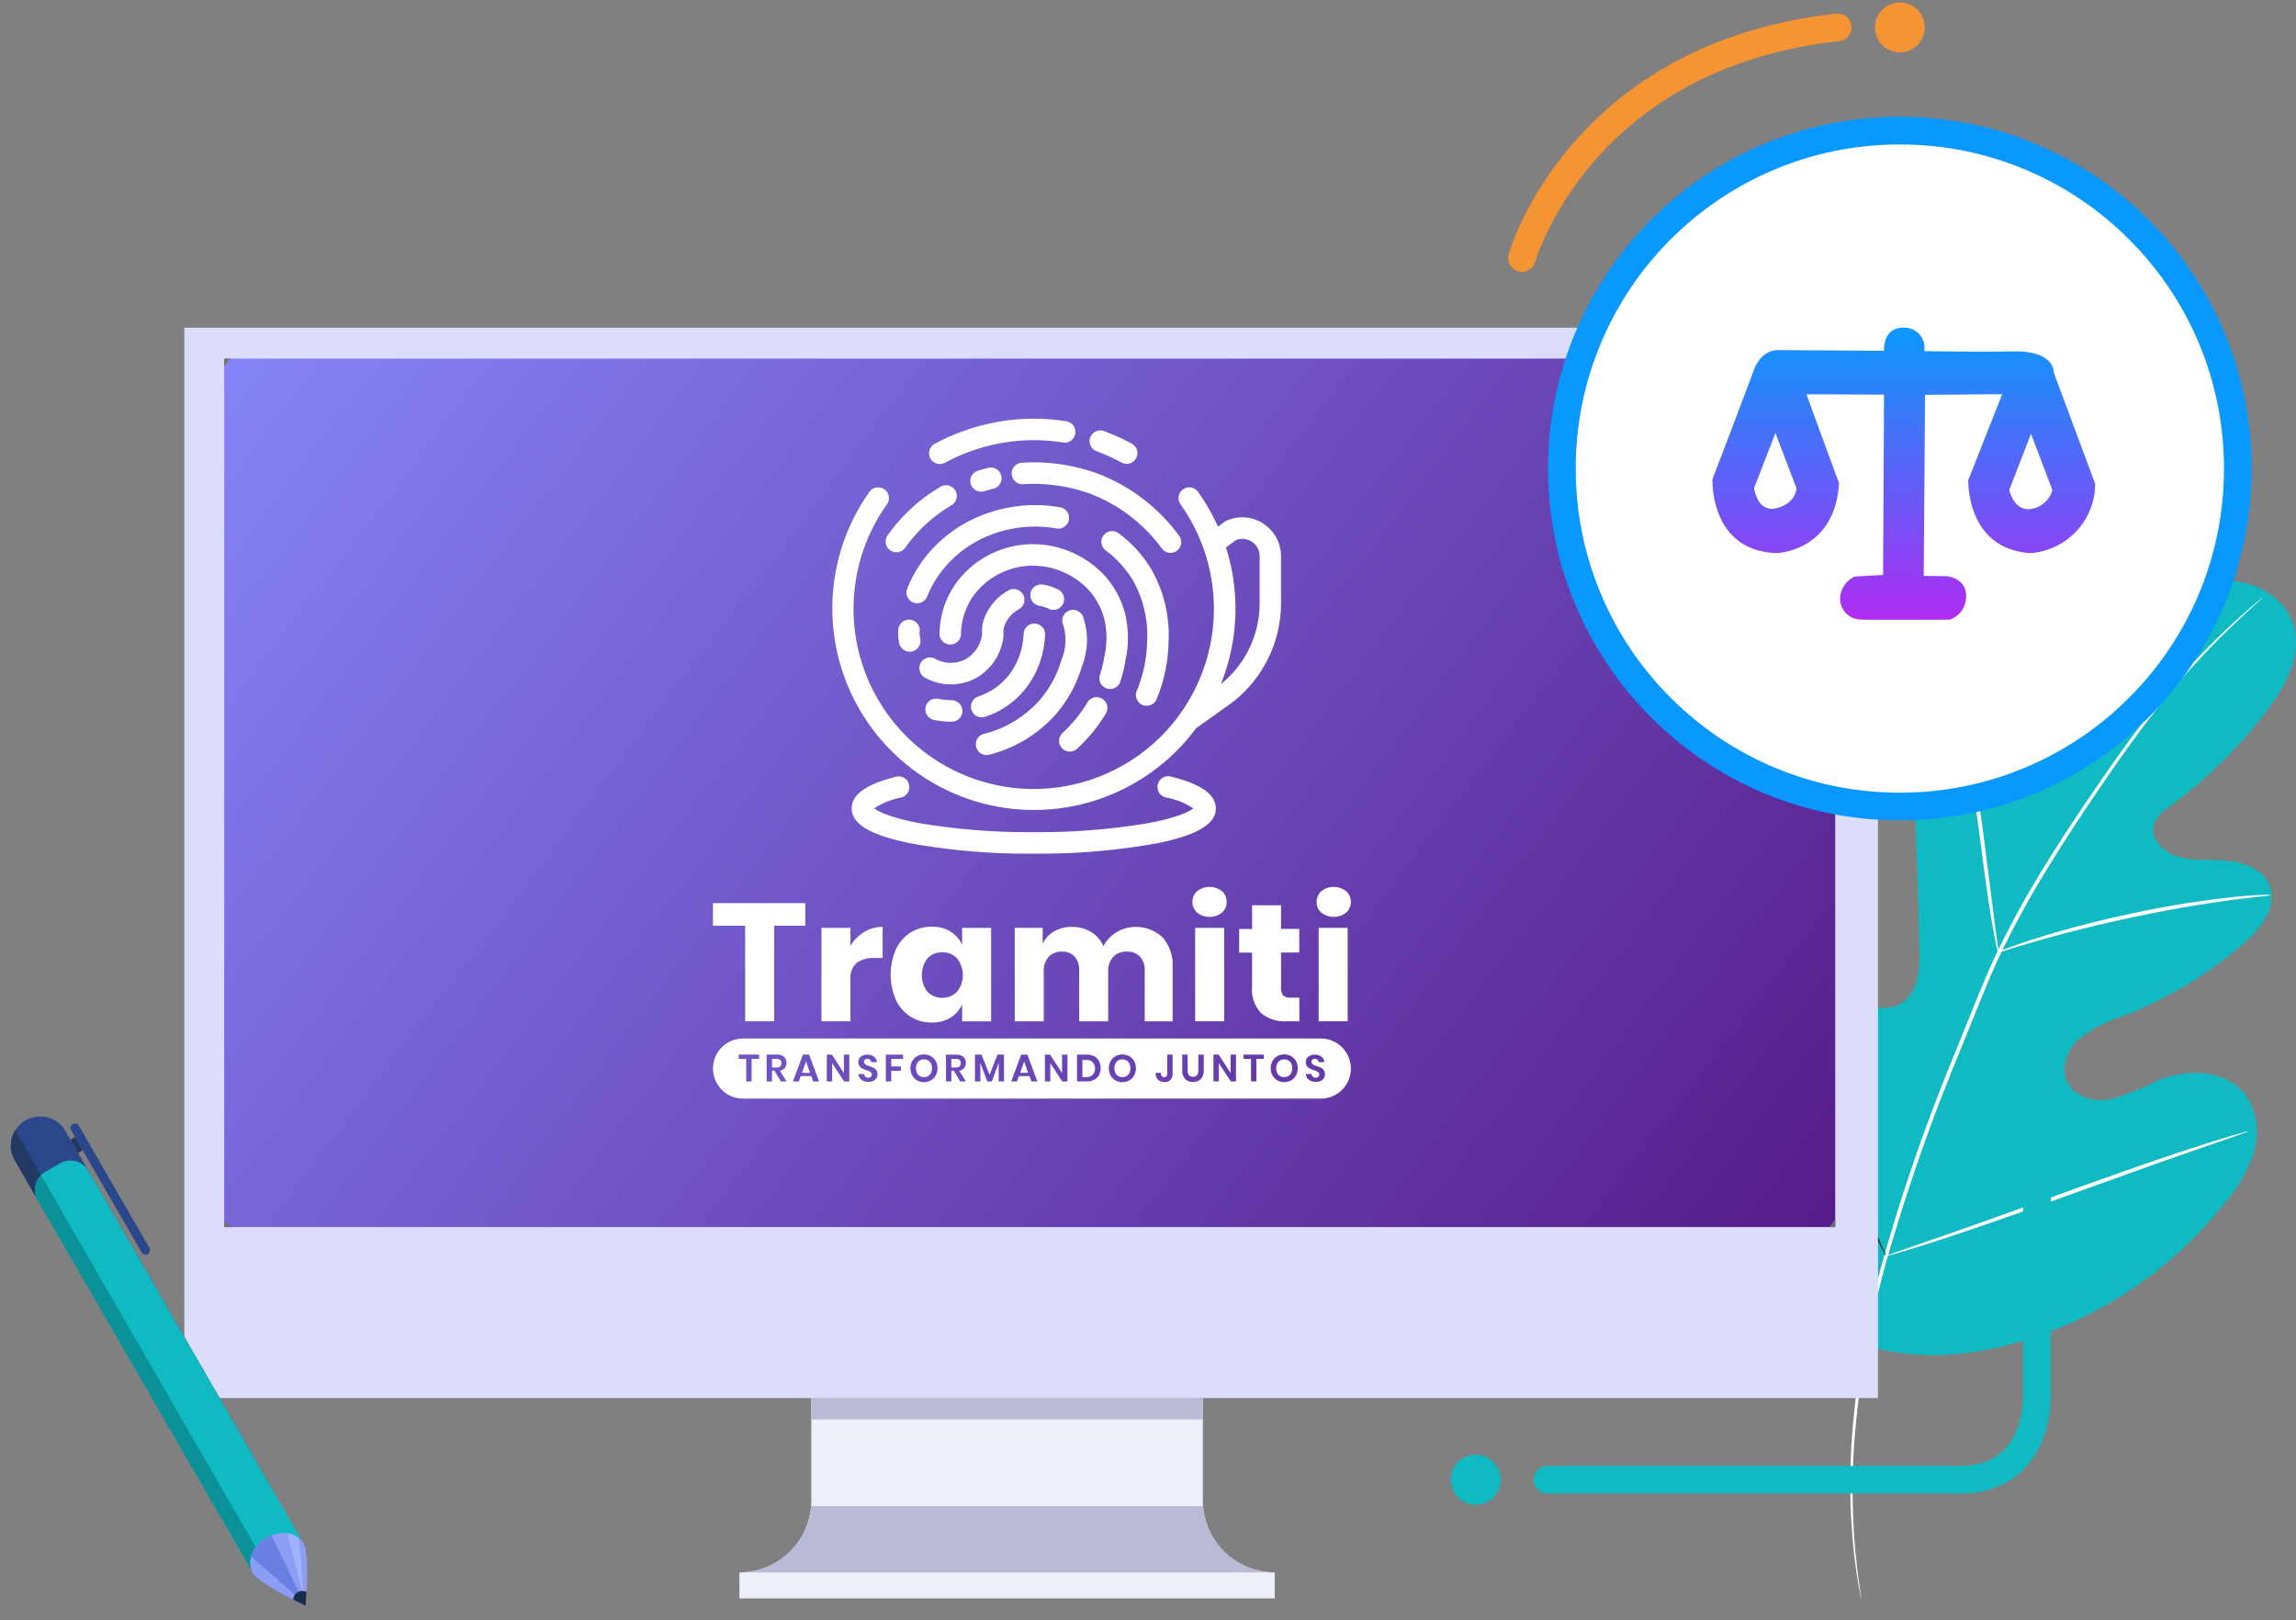 <svg xmlns="http://www.w3.org/2000/svg" xmlns:xlink="http://www.w3.org/1999/xlink" width="248.785" height="175.581" viewBox="0 0 248.785 175.581"><rect x="0" y="0" width="248.785" height="175.581" fill="#808080" stroke="none"/><defs><linearGradient id="a" x1="0.5" x2="0.5" y2="1" gradientUnits="objectBoundingBox"><stop offset="0" stop-color="#8787fb"/><stop offset="1" stop-color="#551886"/></linearGradient><linearGradient id="b" x1="0.5" x2="0.5" y2="1" gradientUnits="objectBoundingBox"><stop offset="0" stop-color="#0999fe"/><stop offset="1" stop-color="#ae2cf1"/></linearGradient><clipPath id="c"><rect width="63.306" height="110.252" fill="none"/></clipPath><clipPath id="d"><rect width="174.558" height="94.106" stroke="#707070" stroke-width="1" fill="url(#a)"/></clipPath><clipPath id="f"><rect width="197.562" height="137.692" fill="none"/></clipPath><clipPath id="g"><rect width="41.474" height="31.649" fill="url(#b)"/></clipPath><clipPath id="i"><rect width="69.119" height="73.678" fill="none"/></clipPath><clipPath id="j"><rect width="60.712" height="7.911" fill="none"/></clipPath></defs><g transform="translate(-336.517 -1470.293)"><g transform="translate(521.996 1533.243)"><g transform="translate(0)" clip-path="url(#c)"><path d="M15.137,82.421C2.979,74.463-.109,59.226.027,45.46c.022-2.3-.292-4.714.765-6.755S4.4,35.227,6.5,36.144c1.747.763,2.549,2.727,3.557,4.344A13.546,13.546,0,0,0,15.642,45.5c1.5.724,3.344,1.144,4.788.313,1.98-1.14,2.149-3.882,2.078-6.166q-.2-6.384-.393-12.765a21.04,21.04,0,0,1,.532-6.8,7.117,7.117,0,0,1,4.394-4.9c2.186-.661,4.938.526,5.459,2.75a20.87,20.87,0,0,1,.134,2.842,2.406,2.406,0,0,0,1.48,2.227A2.816,2.816,0,0,0,36.627,21.9a30.331,30.331,0,0,0,5.322-8.363,42.014,42.014,0,0,1,4.943-8.616C49,2.353,51.947.288,55.256.024s6.89,1.669,7.806,4.861-.9,6.51-2.912,9.166a51.35,51.35,0,0,1-10.5,10.373,4.212,4.212,0,0,0-1.753,1.953c-.466,1.534,1.034,3.012,2.568,3.476,1.74.525,3.606.3,5.416.47s3.783.906,4.507,2.571c1.005,2.313-.913,4.806-2.82,6.454A44.363,44.363,0,0,1,44.651,47.12a15.019,15.019,0,0,0-4.808,2.45c-1.344,1.213-2.122,3.286-1.253,4.873S41.6,56.5,43.375,56.13a30.943,30.943,0,0,0,5.03-2.035c3.15-1.261,7.263-1.142,9.366,1.522a7.149,7.149,0,0,1,.936,6.371,16.6,16.6,0,0,1-3.37,5.727,44.468,44.468,0,0,1-18.674,13.63c-7.314,2.7-14.131,3.546-21.526,1.076" transform="translate(0.001 0)" fill="#10bac2"/><path d="M48.388,1.881a1.81,1.81,0,0,1-.22.223l-.672.62c-.593.543-1.468,1.345-2.564,2.406a86.057,86.057,0,0,0-8.607,9.626c-1.67,2.157-3.4,4.6-5.21,7.247S27.4,27.51,25.5,30.581a102.652,102.652,0,0,0-5.469,9.9c-.849,1.766-1.6,3.613-2.366,5.495l-2.316,5.721A207.88,207.88,0,0,0,7.646,73.864a100.848,100.848,0,0,0-3.4,18.83,73.857,73.857,0,0,0,.1,12.9c.159,1.517.3,2.695.433,3.487.055.382.1.681.13.907a1.839,1.839,0,0,1,.03.311,1.6,1.6,0,0,1-.073-.3c-.042-.223-.1-.521-.171-.9-.156-.791-.329-1.966-.513-3.484A70.526,70.526,0,0,1,3.95,92.672,99.09,99.09,0,0,1,7.269,73.762a202.665,202.665,0,0,1,7.691-22.227q1.173-2.9,2.319-5.724c.765-1.876,1.524-3.738,2.38-5.513a102.111,102.111,0,0,1,5.513-9.924C27.08,27.3,29,24.454,30.824,21.8s3.573-5.081,5.264-7.233a81.632,81.632,0,0,1,8.73-9.56c1.117-1.045,2.01-1.828,2.622-2.35.3-.248.527-.443.7-.591a1.762,1.762,0,0,1,.248-.189" transform="translate(11.254 -0.049)" fill="#fff"/><path d="M37.128,40.636a4.6,4.6,0,0,1-.25-.968c-.136-.629-.3-1.544-.495-2.676-.383-2.266-.8-5.414-1.253-8.885S34.213,21.5,33.8,19.248c-.206-1.127-.381-2.038-.511-2.666a4.546,4.546,0,0,1-.152-.988,4.534,4.534,0,0,1,.314.95c.18.616.4,1.521.644,2.646.494,2.247,1.009,5.385,1.46,8.861l1.13,8.9c.142,1.069.264,1.97.36,2.693a4.461,4.461,0,0,1,.087,1" transform="translate(-6.094 -0.408)" fill="#fff"/><path d="M32.342,34.943a6.5,6.5,0,0,1-1.182.169c-.762.085-1.865.2-3.223.391-2.717.354-6.454.976-10.546,1.838S9.631,39.154,7,39.913c-1.321.369-2.38.7-3.114.918a6.273,6.273,0,0,1-1.153.309,6.546,6.546,0,0,1,1.1-.466c.72-.271,1.769-.642,3.08-1.05,2.62-.835,6.289-1.826,10.393-2.7A106.194,106.194,0,0,1,27.9,35.2c1.365-.151,2.477-.223,3.245-.257a6.444,6.444,0,0,1,1.195,0" transform="translate(28.305 -0.913)" fill="#fff"/><path d="M61.519,74.13a1.528,1.528,0,0,1-.212-.354c-.144-.283-.32-.631-.535-1.05-.461-.914-1.093-2.254-1.848-3.919-1.518-3.329-3.468-7.992-5.549-13.168s-3.985-9.852-5.431-13.208l-1.724-3.969c-.184-.432-.338-.791-.462-1.082a1.566,1.566,0,0,1-.135-.391,1.525,1.525,0,0,1,.212.354c.145.283.321.629.535,1.049.461.914,1.093,2.253,1.849,3.919,1.517,3.329,3.467,7.993,5.549,13.17s3.984,9.85,5.429,13.206l1.725,3.969c.184.433.338.791.462,1.083a1.458,1.458,0,0,1,.135.391" transform="translate(-42.643 -0.967)" fill="#263238"/><path d="M44.569,61.245a1.573,1.573,0,0,1-.388.17c-.307.108-.683.243-1.139.407l-4.2,1.454C35.3,64.505,30.419,66.258,25.032,68.2s-10.288,3.655-13.861,4.814c-1.786.579-3.237,1.032-4.245,1.326l-1.164.331a1.647,1.647,0,0,1-.414.089,1.553,1.553,0,0,1,.389-.169l1.137-.407,4.2-1.455C14.62,71.5,19.5,69.75,24.888,67.8s10.286-3.655,13.859-4.813c1.786-.579,3.237-1.033,4.245-1.326l1.164-.331a1.6,1.6,0,0,1,.414-.089" transform="translate(13.528 -1.601)" fill="#fff"/></g></g><g transform="translate(350.007 1505.803)"><rect width="183.513" height="115.98" transform="translate(6.484 0)" fill="#dcddfb"/><g transform="translate(10.807 3.346)"><g clip-path="url(#d)"><path d="M9.237,8.447,194.425,0l-9.237,197.614L0,206.061Z" transform="translate(-53.654 61.313) rotate(-52.442)" stroke="#707070" stroke-width="1" fill="url(#a)"/></g></g><g transform="translate(0)"><g clip-path="url(#f)"><path d="M462.079,722.271v2.818H404.07v-2.818a7.79,7.79,0,0,0,7.767-7.182c.015-.2.023-.4.023-.608v-11.1h42.429v11.1c0,.2.008.408.023.608a7.787,7.787,0,0,0,7.767,7.182" transform="translate(-337.443 -587.397)" fill="#edeff9"/><rect width="42.429" height="2.32" transform="translate(74.417 115.98)" fill="#b9bbd6"/><path d="M462.079,781.593H404.07a7.79,7.79,0,0,0,7.767-7.182h42.476a7.787,7.787,0,0,0,7.767,7.182" transform="translate(-337.443 -646.718)" fill="#b9bbd6"/></g></g></g><g transform="translate(504.257 1482.945)" fill="#fff"><path d="M 38.121 74.743 C 33.177 74.743 28.381 73.774 23.867 71.865 C 19.506 70.021 15.59 67.38 12.226 64.016 C 8.862 60.653 6.222 56.736 4.377 52.375 C 2.468 47.862 1.5 43.066 1.5 38.121 C 1.5 33.177 2.468 28.381 4.377 23.867 C 6.222 19.506 8.862 15.59 12.226 12.226 C 15.59 8.862 19.506 6.222 23.867 4.377 C 28.381 2.468 33.177 1.5 38.121 1.5 C 43.066 1.5 47.862 2.468 52.375 4.377 C 56.736 6.222 60.653 8.862 64.016 12.226 C 67.38 15.59 70.021 19.506 71.865 23.867 C 73.774 28.381 74.743 33.177 74.743 38.121 C 74.743 43.066 73.774 47.862 71.865 52.375 C 70.021 56.736 67.38 60.653 64.016 64.016 C 60.653 67.38 56.736 70.021 52.375 71.865 C 47.862 73.774 43.066 74.743 38.121 74.743 Z" stroke="none"/><path d="M 38.121 3 C 33.379 3 28.779 3.928 24.451 5.759 C 20.27 7.528 16.513 10.06 13.287 13.287 C 10.06 16.513 7.528 20.27 5.759 24.451 C 3.928 28.779 3 33.379 3 38.121 C 3 42.864 3.928 47.463 5.759 51.791 C 7.528 55.973 10.06 59.729 13.287 62.956 C 16.513 66.182 20.27 68.715 24.451 70.484 C 28.779 72.314 33.379 73.243 38.121 73.243 C 42.864 73.243 47.463 72.314 51.791 70.484 C 55.973 68.715 59.729 66.182 62.956 62.956 C 66.182 59.729 68.715 55.973 70.484 51.791 C 72.314 47.463 73.243 42.864 73.243 38.121 C 73.243 33.379 72.314 28.779 70.484 24.451 C 68.715 20.27 66.182 16.513 62.956 13.287 C 59.729 10.06 55.973 7.528 51.791 5.759 C 47.463 3.928 42.864 3 38.121 3 M 38.121 0 C 59.175 0 76.243 17.067 76.243 38.121 C 76.243 59.175 59.175 76.243 38.121 76.243 C 17.067 76.243 0 59.175 0 38.121 C 0 17.067 17.067 0 38.121 0 Z" stroke="none" fill="#0998fd"/></g><g transform="translate(522.073 1505.803)"><g transform="translate(0 0)" clip-path="url(#g)"><path d="M36.984,4.862s.143-2.359-4.3-2.293-9.747-.029-9.747-.029A2.156,2.156,0,0,0,20.834,0c-2.438-.12-2.246,2.5-2.246,2.5L7.023,2.428s-1.716-.1-2.573,2.245S0,16.419,0,16.419s-.331,7.727,6.883,8c0,0,6.354-.066,6.832-7.562L10.18,7.217l8.408.033-.1,19.544-3.057.168a2.723,2.723,0,0,0-1.577,2.063A2.263,2.263,0,0,0,15.766,31.6a2.38,2.38,0,0,0,.243.023c1.385.057,9.7.01,9.7.01a2.586,2.586,0,0,0,1.767-2.425c.144-2.008-2.006-2.277-2.006-2.277l-2.58-.041.144-19.614,8.36-.074-3.679,9.322s-.239,7.458,6.737,7.9a7.558,7.558,0,0,0,7.022-7.488ZM6.965,19.549c-2.112.543-2.458-2.167-2.458-2.167l2.315-5.966L9.107,17.4s-.035,1.608-2.146,2.15m27.552.1c-1.869.256-2.353-2.064-2.353-2.064L34.513,11.5l2.319,6.089a2.871,2.871,0,0,1-2.316,2.056" transform="translate(0 0)" fill="url(#b)"/></g></g><g transform="translate(413.769 1515.663)"><g clip-path="url(#i)"><path d="M113.389,42.356a4.185,4.185,0,0,0-4.023-.282l-.108.05-.775.57a21.872,21.872,0,0,0-2.155-3.762,1.164,1.164,0,0,0-1.9,1.351,19.523,19.523,0,1,1-31.815,0,1.164,1.164,0,0,0-1.9-1.351,21.847,21.847,0,0,0,35.424,25.576,1.156,1.156,0,0,0,.168-.1l3.6-2.566.024-.018a13.588,13.588,0,0,0,5.386-10.8V45.9a4.186,4.186,0,0,0-1.935-3.539M113,51.026a11.248,11.248,0,0,1-4.2,8.734,21.919,21.919,0,0,0,.551-14.81l1.088-.8A1.877,1.877,0,0,1,113,45.9Z" transform="translate(-53.763 -31)" fill="#fff"/><path d="M112.242,200.1a1.164,1.164,0,1,0-.577,2.255,8.085,8.085,0,0,1,2.987,1.19c-.432.353-1.826,1.048-5.132,1.643a71.8,71.8,0,0,1-12.158.932,71.8,71.8,0,0,1-12.158-.932c-3.306-.6-4.7-1.29-5.132-1.643a8.015,8.015,0,0,1,2.951-1.18,1.164,1.164,0,0,0-.581-2.254c-2.064.532-4.808,1.466-4.808,3.431,0,1.708,2.025,2.911,6.371,3.787a71,71,0,0,0,13.357,1.119,70.994,70.994,0,0,0,13.357-1.119c4.347-.876,6.371-2.08,6.371-3.787,0-1.972-2.767-2.909-4.849-3.441" transform="translate(-62.6 -161.32)" fill="#fff"/><path d="M145.6,124.673a1.159,1.159,0,0,0,.367-.06,9.457,9.457,0,0,0,1.87-.853,9.209,9.209,0,0,0,1.71-1.317,9.462,9.462,0,0,0,2.2-3.336,10.417,10.417,0,0,0,.643-2.541c.037-.3.06-.593.069-.886a1.164,1.164,0,0,0-2.326-.07c-.007.221-.024.442-.052.673a8.091,8.091,0,0,1-.5,1.973,7.155,7.155,0,0,1-1.662,2.522,6.888,6.888,0,0,1-1.277.984,7.133,7.133,0,0,1-1.41.642,1.164,1.164,0,0,0,.366,2.269" transform="translate(-116.47 -92.314)" fill="#fff"/><path d="M120.174,156.636a1.164,1.164,0,0,0-.506,2.272,10.209,10.209,0,0,0,1.96.208h.02a1.164,1.164,0,0,0,.019-2.327,8,8,0,0,1-1.493-.153" transform="translate(-95.76 -126.281)" fill="#fff"/><path d="M221.282,80.259a1.164,1.164,0,1,0,2.153.885A16.944,16.944,0,0,0,224.722,75a14.353,14.353,0,0,0-1.965-8.074,13.492,13.492,0,0,0-3.417-3.716,1.164,1.164,0,1,0-1.42,1.844,11.29,11.29,0,0,1,2.854,3.09,12.014,12.014,0,0,1,1.62,6.812,14.629,14.629,0,0,1-1.113,5.3" transform="translate(-175.355 -50.774)" fill="#fff"/><path d="M110.492,53.825a14.122,14.122,0,0,0-2.073,3.523,1.164,1.164,0,1,0,2.159.869,11.756,11.756,0,0,1,1.728-2.933,12.284,12.284,0,0,1,3.371-2.877,13.341,13.341,0,0,1,8.854-1.547,1.164,1.164,0,1,0,.419-2.289,15.4,15.4,0,0,0-5.026-.055A15.641,15.641,0,0,0,114.5,50.4a14.64,14.64,0,0,0-4.013,3.429" transform="translate(-87.356 -38.976)" fill="#fff"/><path d="M103.654,113.677a4.888,4.888,0,0,0,.121,1.482,1.164,1.164,0,0,0,2.263-.543,2.592,2.592,0,0,1-.06-.812,1.164,1.164,0,1,0-2.324-.127" transform="translate(-83.574 -90.777)" fill="#fff"/><path d="M124.543,101.244a4.11,4.11,0,0,0,.166-1.352,1.308,1.308,0,0,1,.07-.549,3.417,3.417,0,0,1,1.614-1.891,1.164,1.164,0,0,0-1.111-2.045,5.717,5.717,0,0,0-2.72,3.228,3.592,3.592,0,0,0-.18,1.312,1.831,1.831,0,0,1-.079.666,3.638,3.638,0,0,1-1.651,2.238,3.456,3.456,0,0,1-3.311,0,1.164,1.164,0,1,0-1.131,2.034,5.755,5.755,0,0,0,2.8.722,5.679,5.679,0,0,0,2.789-.725,5.943,5.943,0,0,0,2.748-3.634" transform="translate(-93.223 -76.818)" fill="#fff"/><path d="M179.593,95.373a1.164,1.164,0,0,0,1.074-2.065,5.579,5.579,0,0,0-1.7-.559,1.164,1.164,0,0,0-.367,2.3,3.25,3.25,0,0,1,.991.326" transform="translate(-143.226 -74.776)" fill="#fff"/><path d="M148.253,122.8a1.164,1.164,0,0,0,.291-.037,14.287,14.287,0,0,0,7.185-4.342,13.929,13.929,0,0,0,2.863-5.247,7.618,7.618,0,0,0,.11-5.372,1.164,1.164,0,1,0-2.141.913,5.524,5.524,0,0,1-.206,3.815,11.553,11.553,0,0,1-2.373,4.354,11.971,11.971,0,0,1-6.019,3.627,1.164,1.164,0,0,0,.29,2.291" transform="translate(-118.607 -86.358)" fill="#fff"/><path d="M194.856,161.732a1.159,1.159,0,0,0,.79-.309,17.312,17.312,0,0,0,3.112-3.821,1.164,1.164,0,1,0-2-1.195,14.988,14.988,0,0,1-2.695,3.307,1.164,1.164,0,0,0,.79,2.018" transform="translate(-156.184 -125.662)" fill="#fff"/><path d="M146.364,85.08a15.843,15.843,0,0,0,.564-2.335,11.308,11.308,0,0,0-.069-5.061,10.02,10.02,0,0,0-2.107-3.958,10.655,10.655,0,0,0-8.637-3.48A10.405,10.405,0,0,0,131.9,71.5a10.26,10.26,0,0,0-3.587,3.3,9.764,9.764,0,0,0-1.546,5.138,1.164,1.164,0,0,0,2.327.037,7.437,7.437,0,0,1,1.174-3.914,7.855,7.855,0,0,1,2.756-2.521,8.058,8.058,0,0,1,3.268-.971A8.331,8.331,0,0,1,143,75.256a7.679,7.679,0,0,1,1.613,3.033,9.092,9.092,0,0,1,.018,4.089,13.509,13.509,0,0,1-.481,1.99,1.164,1.164,0,1,0,2.216.712" transform="translate(-102.216 -56.62)" fill="#fff"/><path d="M97.139,44.286a1.163,1.163,0,0,0,1.623-.27,16.349,16.349,0,0,1,5.023-4.609A1.164,1.164,0,1,0,102.6,37.4a18.659,18.659,0,0,0-5.735,5.261,1.164,1.164,0,0,0,.27,1.624" transform="translate(-77.936 -30.029)" fill="#fff"/><path d="M145.155,29.921a1.163,1.163,0,0,0,.339-.051c.337-.1.682-.2,1.024-.28a1.164,1.164,0,0,0-.548-2.262c-.385.094-.773.2-1.153.315a1.164,1.164,0,0,0,.338,2.277" transform="translate(-116.108 -22.01)" fill="#fff"/><path d="M185.2,34.037a1.164,1.164,0,0,0,.247-1.627,19.564,19.564,0,0,0-8.806-6.729,20.2,20.2,0,0,0-8.212-1.185,1.164,1.164,0,1,0,.138,2.323,18.079,18.079,0,0,1,7.251,1.038,17.243,17.243,0,0,1,7.756,5.932,1.163,1.163,0,0,0,1.627.247" transform="translate(-134.934 -19.723)" fill="#fff"/><path d="M122.1,4.909a1.16,1.16,0,0,0,.55-.139A20.487,20.487,0,0,1,127.9,2.815a19.9,19.9,0,0,1,7.546-.235,1.164,1.164,0,1,0,.37-2.3A22.23,22.23,0,0,0,127.4.543,22.815,22.815,0,0,0,121.55,2.72a1.164,1.164,0,0,0,.552,2.189" transform="translate(-97.518 0.001)" fill="#fff"/><path d="M211.762,8.921a20.01,20.01,0,0,1,2.685,1.22A1.164,1.164,0,0,0,215.563,8.1a22.336,22.336,0,0,0-3-1.362,1.164,1.164,0,1,0-.8,2.184" transform="translate(-170.14 -5.374)" fill="#fff"/><path d="M10.008,271.1v2.444H6.633V283.9H3.491V273.547H0V271.1Z" transform="translate(0 -218.605)" fill="#fff"/><path d="M65.338,284.907a3.793,3.793,0,0,1,1.991-.552v3.369h-.891a3.045,3.045,0,0,0-1.918.534,2.158,2.158,0,0,0-.682,1.8v4.528H60.7V284.465h3.142V286.4a4.437,4.437,0,0,1,1.5-1.491" transform="translate(-48.942 -229.291)" fill="#fff"/><path d="M105.916,284.8a3.184,3.184,0,0,1,1.257,1.433V284.4h3.142v10.124h-3.142v-1.832a3.182,3.182,0,0,1-1.257,1.433,3.787,3.787,0,0,1-2.033.526,4.237,4.237,0,0,1-2.283-.626,4.305,4.305,0,0,1-1.589-1.805,6.844,6.844,0,0,1,0-5.525,4.316,4.316,0,0,1,1.589-1.8,4.235,4.235,0,0,1,2.283-.626,3.789,3.789,0,0,1,2.033.526m-2.5,2.9a3.015,3.015,0,0,0,0,3.632,2.28,2.28,0,0,0,3.214-.018,2.906,2.906,0,0,0,0-3.6,2.114,2.114,0,0,0-1.607-.663,2.091,2.091,0,0,0-1.607.654" transform="translate(-80.174 -229.222)" fill="#fff"/><path d="M184.9,285.515a4.513,4.513,0,0,1,1.075,3.2V294.6h-3.026v-5.52a2.056,2.056,0,0,0-.522-1.5,1.892,1.892,0,0,0-1.42-.536,1.93,1.93,0,0,0-1.474.572,2.248,2.248,0,0,0-.54,1.607V294.6h-3.142v-5.52a2.118,2.118,0,0,0-.5-1.5,1.779,1.779,0,0,0-1.369-.536,1.891,1.891,0,0,0-1.44.563,2.261,2.261,0,0,0-.533,1.616V294.6h-3.142V284.472h3.026V286.2a3.024,3.024,0,0,1,1.23-1.343,3.742,3.742,0,0,1,1.94-.49,3.928,3.928,0,0,1,2.058.535,3.369,3.369,0,0,1,1.348,1.533,4.063,4.063,0,0,1,1.448-1.506,4.187,4.187,0,0,1,4.982.59" transform="translate(-136.166 -229.297)" fill="#fff"/><path d="M268.826,262.459a2.181,2.181,0,0,1,2.688,0,1.516,1.516,0,0,1,.508,1.171,1.5,1.5,0,0,1-.508,1.153,2.181,2.181,0,0,1-2.688,0,1.5,1.5,0,0,1-.509-1.153,1.515,1.515,0,0,1,.509-1.171m2.926,14.1H268.61V266.436h3.142Z" transform="translate(-216.359 -211.261)" fill="#fff"/><path d="M300.982,282.313v2.56h-1.388a3.975,3.975,0,0,1-2.75-.881,3.749,3.749,0,0,1-.983-2.915v-3.653h-1.4v-2.56h1.4V272.3H299v2.56h1.978v2.56H299v3.808a1.182,1.182,0,0,0,.236.842,1.1,1.1,0,0,0,.8.238Z" transform="translate(-237.443 -219.574)" fill="#fff"/><path d="M338.311,262.459a2.181,2.181,0,0,1,2.688,0,1.516,1.516,0,0,1,.508,1.171,1.5,1.5,0,0,1-.508,1.153,2.182,2.182,0,0,1-2.688,0,1.5,1.5,0,0,1-.508-1.153,1.515,1.515,0,0,1,.508-1.171m2.853,14.1h-3.142V266.436h3.142Z" transform="translate(-272.389 -211.261)" fill="#fff"/><path d="M207.126,358.842h-.4V360.7h.4a1,1,0,0,0,.719-.244,1.052,1.052,0,0,0,0-1.373,1,1,0,0,0-.719-.244" transform="translate(-166.695 -289.354)" fill="#fff"/><path d="M114.909,358.637a.94.94,0,0,0-.906,0,.8.8,0,0,0-.306.335,1.232,1.232,0,0,0,0,1.019.8.8,0,0,0,.306.335.942.942,0,0,0,.906,0,.8.8,0,0,0,.306-.335,1.234,1.234,0,0,0,0-1.019.8.8,0,0,0-.306-.335" transform="translate(-91.591 -289.095)" fill="#fff"/><path d="M65.886,346.822H3.29a3.258,3.258,0,0,0,0,6.517h62.6a3.258,3.258,0,1,0,0-6.517M5.03,349.033H4.215v2.444H3.633v-2.444H2.819v-.465H5.03Zm2.357,2.444-.7-1.164H6.426v1.164H5.844v-2.909h1.11a1.1,1.1,0,0,1,.774.247.926.926,0,0,1,.083,1.2.907.907,0,0,1-.53.3l.726,1.162Zm3.5,0-.2-.582H9.53l-.2.582H8.691l1.084-2.909h.671l1.08,2.909Zm3.914,0h-.558l-1.3-1.978v1.978h-.582v-2.909h.558l1.3,1.994v-1.994h.582Zm2.934-.364a.791.791,0,0,1-.326.3,1.131,1.131,0,0,1-.526.112,1.365,1.365,0,0,1-.546-.1.923.923,0,0,1-.385-.3.862.862,0,0,1-.165-.456H16.4a.467.467,0,0,0,.141.291.441.441,0,0,0,.32.116.372.372,0,0,0,.275-.1.334.334,0,0,0,.1-.247.324.324,0,0,0-.077-.222.569.569,0,0,0-.2-.141q-.118-.053-.326-.122a3.21,3.21,0,0,1-.44-.177.816.816,0,0,1-.291-.255.73.73,0,0,1-.12-.436.71.71,0,0,1,.267-.585,1.1,1.1,0,0,1,.707-.214,1.12,1.12,0,0,1,.728.22.831.831,0,0,1,.308.587h-.619a.431.431,0,0,0-.131-.255.4.4,0,0,0-.29-.1.382.382,0,0,0-.257.083.341.341,0,0,0-.022.453.578.578,0,0,0,.192.137,3.117,3.117,0,0,0,.316.118,4.235,4.235,0,0,1,.45.183.794.794,0,0,1,.3.257.756.756,0,0,1,.122.449.78.78,0,0,1-.11.406m2.885-2.08h-1.28v.815h1.047v.466H19.344v1.164h-.582v-2.909h1.862Zm3.541,1.792a1.382,1.382,0,0,1-.528.536,1.551,1.551,0,0,1-1.492,0,1.382,1.382,0,0,1-.528-.536,1.656,1.656,0,0,1,0-1.553,1.388,1.388,0,0,1,.528-.534,1.552,1.552,0,0,1,1.492,0,1.387,1.387,0,0,1,.528.534,1.654,1.654,0,0,1,0,1.553m2.656.652-.7-1.164H25.86v1.164h-.582v-2.909h1.11a1.1,1.1,0,0,1,.774.247.847.847,0,0,1,.266.651.839.839,0,0,1-.184.552.906.906,0,0,1-.53.3l.726,1.162Zm4.742,0h-.582v-2.024l-.738,2.024h-.5L29,349.461v2.016h-.582v-2.909h.706L30,350.756l.859-2.188h.7Zm2.969,0-.2-.582h-1.16l-.2.582h-.634l1.084-2.909h.671l1.08,2.909Zm3.9,0h-.558l-1.3-1.978v1.978h-.582v-2.909h.558l1.3,1.994v-1.994h.582Zm3.425-.7a1.263,1.263,0,0,1-.525.513,1.715,1.715,0,0,1-.818.183H39.476v-2.909H40.51a1.75,1.75,0,0,1,.818.179,1.241,1.241,0,0,1,.525.507,1.7,1.7,0,0,1,0,1.527m3.811.045a1.382,1.382,0,0,1-.528.536,1.551,1.551,0,0,1-1.492,0,1.382,1.382,0,0,1-.528-.536,1.656,1.656,0,0,1,0-1.553,1.388,1.388,0,0,1,.528-.534,1.552,1.552,0,0,1,1.492,0,1.387,1.387,0,0,1,.528.534,1.654,1.654,0,0,1,0,1.553m4.169-.179a.9.9,0,0,1-.233.662.868.868,0,0,1-.646.236.955.955,0,0,1-.706-.259,1,1,0,0,1-.26-.739h.574a.559.559,0,0,0,.093.346.324.324,0,0,0,.274.121.293.293,0,0,0,.243-.1.419.419,0,0,0,.078-.269v-2.078h.582Zm3.375-.358a1.437,1.437,0,0,1-.151.688.974.974,0,0,1-.418.418,1.305,1.305,0,0,1-.606.137,1.13,1.13,0,0,1-.839-.316,1.261,1.261,0,0,1-.314-.927v-1.721h.582v1.721a.769.769,0,0,0,.15.517.627.627,0,0,0,.864,0,.77.77,0,0,0,.15-.517v-1.721h.582Zm3.491,1.188h-.558l-1.3-1.978v1.978h-.582v-2.909h.558l1.3,1.994v-1.994H56.7Zm3.026-2.444H58.91v2.444h-.582v-2.444h-.815v-.465h2.211Zm3.478,1.792a1.384,1.384,0,0,1-.528.536,1.551,1.551,0,0,1-1.492,0,1.384,1.384,0,0,1-.528-.536,1.656,1.656,0,0,1,0-1.553,1.389,1.389,0,0,1,.528-.534,1.552,1.552,0,0,1,1.492,0,1.389,1.389,0,0,1,.528.534,1.656,1.656,0,0,1,0,1.553m3.018.288a.79.79,0,0,1-.326.3,1.131,1.131,0,0,1-.526.112,1.365,1.365,0,0,1-.546-.1.923.923,0,0,1-.385-.3.864.864,0,0,1-.165-.456h.612a.467.467,0,0,0,.141.291.441.441,0,0,0,.32.116.372.372,0,0,0,.275-.1.333.333,0,0,0,.1-.247.324.324,0,0,0-.077-.222.569.569,0,0,0-.2-.141q-.118-.053-.326-.122a3.2,3.2,0,0,1-.44-.177.815.815,0,0,1-.292-.255.73.73,0,0,1-.12-.436.71.71,0,0,1,.267-.585,1.1,1.1,0,0,1,.707-.214,1.12,1.12,0,0,1,.728.22.83.83,0,0,1,.308.587h-.62a.431.431,0,0,0-.131-.255.4.4,0,0,0-.29-.1.382.382,0,0,0-.257.083.34.34,0,0,0-.022.453.575.575,0,0,0,.192.137,3.134,3.134,0,0,0,.316.118,4.241,4.241,0,0,1,.451.183.8.8,0,0,1,.3.257.756.756,0,0,1,.122.449.781.781,0,0,1-.11.406" transform="translate(-0.026 -279.661)" fill="#fff"/><path d="M225.936,358.637a.94.94,0,0,0-.906,0,.8.8,0,0,0-.306.335,1.232,1.232,0,0,0,0,1.019.8.8,0,0,0,.306.335.942.942,0,0,0,.906,0,.8.8,0,0,0,.306-.335,1.234,1.234,0,0,0,0-1.019.8.8,0,0,0-.306-.335" transform="translate(-181.118 -289.095)" fill="#fff"/><path d="M171.913,360.895h.865l-.432-1.239Z" transform="translate(-138.623 -290.01)" fill="#fff"/><path d="M33.951,358.364a.552.552,0,0,0-.4-.123h-.5v.931h.5q.524,0,.524-.463a.457.457,0,0,0-.128-.344" transform="translate(-26.652 -288.869)" fill="#fff"/><path d="M134.31,358.364a.552.552,0,0,0-.4-.123h-.5v.931h.5q.524,0,.524-.463a.457.457,0,0,0-.128-.344" transform="translate(-107.576 -288.869)" fill="#fff"/><path d="M316.5,358.637a.94.94,0,0,0-.906,0,.8.8,0,0,0-.306.335,1.232,1.232,0,0,0,0,1.019.8.8,0,0,0,.306.335.942.942,0,0,0,.906,0,.8.8,0,0,0,.306-.335,1.234,1.234,0,0,0,0-1.019.8.8,0,0,0-.306-.335" transform="translate(-254.148 -289.095)" fill="#fff"/><path d="M49.832,360.895H50.7l-.432-1.239Z" transform="translate(-40.182 -290.01)" fill="#fff"/></g></g><path d="M410.115,1330.026s6.15-21.911,34.211-24.986" transform="translate(91.315 168.222)" fill="none" stroke="#f49432" stroke-linecap="round" stroke-width="3"/><circle cx="2.702" cy="2.702" r="2.702" transform="matrix(0.995, 0.105, -0.105, 0.995, 539.974, 1470.293)" fill="#f49432"/><path d="M312.769,1416.2v30.329s.313,9.081-8.39,9.081H259.73" transform="translate(244.465 175.031)" fill="none" stroke="#10bac2" stroke-linecap="round" stroke-width="3"/><ellipse cx="2.702" cy="2.702" rx="2.702" ry="2.702" transform="matrix(-0.995, 0.105, -0.105, -0.995, 499.387, 1633.043)" fill="#10bac2"/><g transform="translate(343.368 1589.34) rotate(60)"><g transform="translate(0 0)" clip-path="url(#j)"><path d="M0,3.172a3.041,3.041,0,0,0,.024.386A3.169,3.169,0,0,0,3.171,6.342H47.764a3.171,3.171,0,0,0,0-6.342H3.171A3.171,3.171,0,0,0,0,3.172" transform="translate(0 1.547)" fill="#2b478b"/><path d="M.487.974h15.29a.487.487,0,1,0,0-.974H.487a.487.487,0,0,0,0,.974" transform="translate(2.915 0)" fill="#2b478b"/><rect width="1.657" height="0.574" transform="translate(4.246 0.973)" fill="#233862"/><path d="M0,0A3.153,3.153,0,0,0,.544.725a3.161,3.161,0,0,0,2.242.928h9.446V0Z" transform="translate(0.385 6.235)" fill="#233862"/><path d="M50.935,2.242V4.1a2.241,2.241,0,0,1-2.241,2.242H2.242A2.241,2.241,0,0,1,0,4.1V2.242A2.241,2.241,0,0,1,2.242,0H48.694a2.241,2.241,0,0,1,2.241,2.242" transform="translate(5.904 1.547)" fill="#10bac2"/><path d="M50.779,0a2.241,2.241,0,0,1-2.163,1.654H2.163A2.241,2.241,0,0,1,0,0Z" transform="translate(5.982 6.235)" fill="#0b9298"/><path d="M0,3.183A3.524,3.524,0,0,0,.922,5.631L.96,5.67a2.25,2.25,0,0,0,1.591.695c.94,0,3.271-1.419,4.716-2.361.72-.47,1.22-.821,1.22-.821s-.5-.351-1.22-.821C5.823,1.419,3.492,0,2.551,0a2.106,2.106,0,0,0-.781.151A2.552,2.552,0,0,0,.7,1,3.5,3.5,0,0,0,.05,2.551c0,.007,0,.013,0,.021A3.9,3.9,0,0,0,0,3.183" transform="translate(52.225 1.547)" fill="#8c9df4"/><path d="M0,.611A3.524,3.524,0,0,0,.922,3.059L8.072.6.047,0A3.9,3.9,0,0,0,0,.611" transform="translate(52.225 4.119)" fill="#6980e2"/><path d="M0,.848,7.132,2.8,1.075,0A2.555,2.555,0,0,0,0,.848" transform="translate(52.921 1.698)" fill="#9fb1ff"/><path d="M0,.821a.88.88,0,0,0,.465.821c.72-.47,1.22-.821,1.22-.821S1.185.47.465,0A.878.878,0,0,0,0,.821" transform="translate(59.027 3.909)" fill="#182d4c"/></g></g></g></svg>